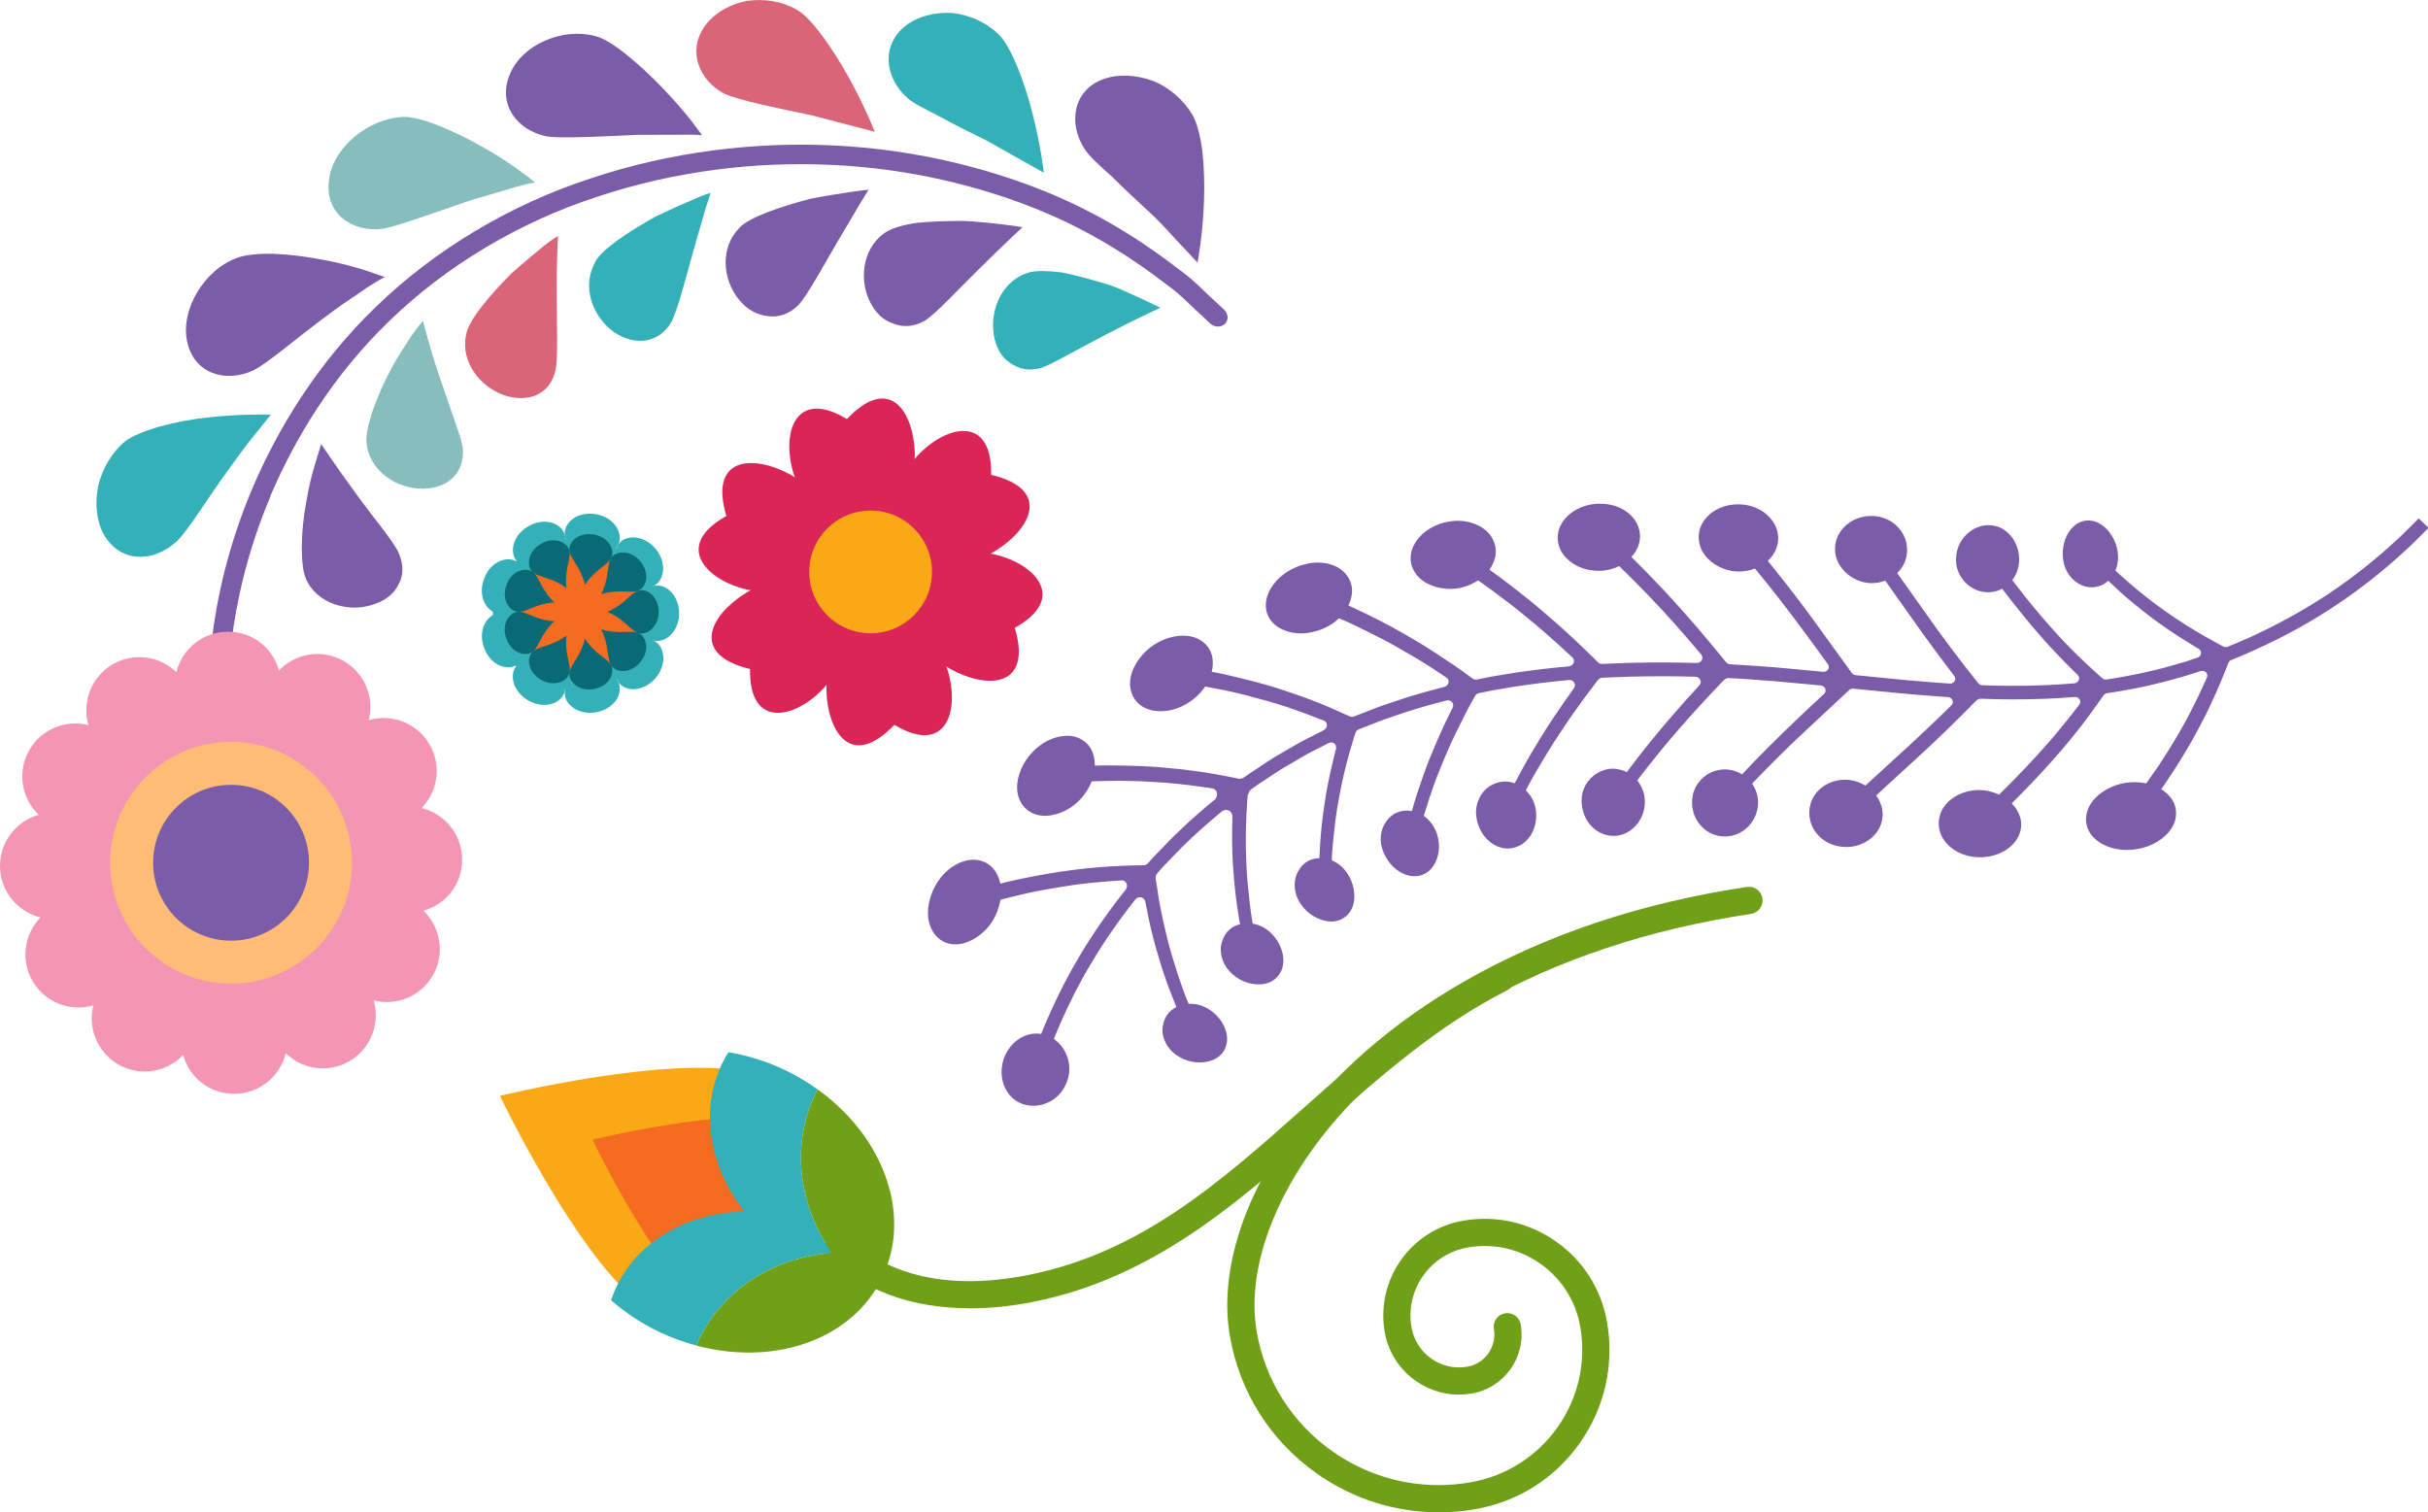 <svg xmlns="http://www.w3.org/2000/svg" id="Layer_2" data-name="Layer 2" viewBox="0 0 309.03 192.5"><defs><style>      .cls-1 {        fill: #096975;      }      .cls-2 {        fill: #fba817;      }      .cls-3 {        fill: #87bdbd;      }      .cls-4 {        fill: #da6478;      }      .cls-5 {        fill: #da2556;      }      .cls-6 {        fill: #7b5ca8;      }      .cls-7 {        fill: #709f18;      }      .cls-8 {        fill: #febc77;      }      .cls-9 {        fill: #33b0b8;      }      .cls-10 {        fill: #f56b20;      }      .cls-11 {        fill: #f495b3;      }    </style></defs><g id="Layer_1-2" data-name="Layer 1"><g><g><g><path class="cls-9" d="M62.74,78.13c0,5.28,4.72,9.57,10.54,9.57s10.55-4.28,10.55-9.57-4.72-9.57-10.55-9.57-10.54,4.28-10.54,9.57Z"></path><path class="cls-10" d="M65.74,78c0,4.29,3.58,7.78,8.01,7.78s8.01-3.48,8.01-7.78-3.59-7.78-8.01-7.78-8.01,3.48-8.01,7.78Z"></path><g><path class="cls-9" d="M66.08,84.41c.61-.54,1.14-2.01,1.88-3.07.7-1.08,1.48-1.75,1.49-1.75,0,0-1.03,0-2.26-.38-1.25-.33-2.59-1.12-3.42-1.14-1.59-.12-3.06,1.94-2.16,4.38.89,2.44,3.32,3.08,4.47,1.96Z"></path><path class="cls-9" d="M71.92,87.78c.12-.79-.42-2.27-.53-3.56-.16-1.27.01-2.29.01-2.29,0,0-.79.65-1.99,1.16-1.16.53-2.71.81-3.34,1.32-1.3.94-1.09,3.44,1.15,4.74,2.25,1.29,4.53.24,4.69-1.37Z"></path><path class="cls-9" d="M78.57,86.61c-.42-.69-1.78-1.47-2.69-2.39-.94-.88-1.46-1.77-1.46-1.77,0,0-.19,1-.78,2.17-.55,1.15-1.55,2.37-1.71,3.15-.39,1.56,1.38,3.33,3.93,2.9,2.55-.46,3.63-2.73,2.71-4.07Z"></path><path class="cls-9" d="M82.9,81.44c-.76-.25-2.31.01-3.59-.1-1.28-.07-2.26-.42-2.25-.41,0,0,.5.89.8,2.15.32,1.23.33,2.81.72,3.52.7,1.45,3.2,1.66,4.88-.31,1.64-1.99,1.02-4.42-.54-4.86Z"></path><path class="cls-9" d="M82.9,74.69c-.74.29-1.76,1.5-2.81,2.23-1.02.77-2.01,1.14-1.99,1.14-.02,0,.97.37,1.99,1.14,1.05.73,2.07,1.94,2.81,2.23,1.48.67,3.51-.8,3.54-3.37-.03-2.58-2.06-4.04-3.54-3.37Z"></path><path class="cls-9" d="M78.57,69.53c-.38.71-.4,2.28-.72,3.52-.3,1.26-.8,2.16-.8,2.16,0,0,.97-.34,2.25-.41,1.28-.11,2.84.15,3.59-.1,1.56-.44,2.19-2.87.54-4.86-1.68-1.96-4.17-1.76-4.88-.31Z"></path><path class="cls-9" d="M71.92,68.36c.16.79,1.17,2.01,1.71,3.15.59,1.17.78,2.17.78,2.17,0,0,.52-.89,1.46-1.77.91-.91,2.27-1.7,2.69-2.39.92-1.34-.16-3.61-2.71-4.07-2.55-.43-4.32,1.33-3.93,2.9Z"></path><path class="cls-9" d="M66.08,71.73c.64.51,2.18.79,3.34,1.32,1.2.51,1.99,1.16,1.99,1.16,0,0-.17-1.02-.01-2.29.11-1.28.65-2.77.53-3.56-.16-1.62-2.45-2.66-4.69-1.37-2.24,1.3-2.45,3.81-1.15,4.74Z"></path><path class="cls-9" d="M63.76,78.07c.83-.02,2.17-.81,3.42-1.14,1.23-.38,2.26-.38,2.26-.38,0,0-.79-.67-1.49-1.75-.74-1.06-1.27-2.53-1.88-3.07-1.15-1.12-3.59-.48-4.47,1.97-.9,2.44.57,4.5,2.16,4.38Z"></path></g></g><g><path class="cls-1" d="M67.94,82.82c.48-.42.89-1.57,1.47-2.39.55-.84,1.16-1.36,1.16-1.36,0,0-.8,0-1.77-.3-.97-.26-2.02-.87-2.67-.89-1.24-.09-2.39,1.51-1.68,3.42.69,1.91,2.59,2.41,3.49,1.53Z"></path><path class="cls-1" d="M72.51,85.46c.09-.62-.33-1.78-.41-2.78-.12-.99.01-1.79.01-1.79,0,0-.62.51-1.55.9-.9.42-2.11.64-2.61,1.03-1.01.73-.85,2.69.9,3.7,1.75,1,3.54.19,3.66-1.07Z"></path><path class="cls-1" d="M77.69,84.54c-.33-.53-1.39-1.15-2.1-1.86-.73-.68-1.14-1.38-1.14-1.38,0,0-.15.78-.61,1.69-.43.89-1.21,1.85-1.33,2.46-.3,1.22,1.08,2.6,3.06,2.26,1.99-.36,2.83-2.13,2.12-3.17Z"></path><path class="cls-1" d="M81.07,80.51c-.59-.2-1.8.01-2.8-.08-1-.05-1.77-.32-1.76-.32,0,0,.39.69.62,1.68.25.96.26,2.19.56,2.75.55,1.13,2.49,1.29,3.8-.24,1.28-1.55.79-3.45-.42-3.79Z"></path><path class="cls-1" d="M81.07,75.25c-.58.23-1.38,1.17-2.2,1.74-.8.6-1.57.89-1.55.89-.02,0,.75.29,1.55.89.82.57,1.62,1.51,2.2,1.74,1.16.52,2.74-.62,2.77-2.63-.03-2.01-1.61-3.15-2.77-2.63Z"></path><path class="cls-1" d="M77.69,71.21c-.3.55-.31,1.78-.56,2.74-.23.99-.63,1.69-.62,1.68,0,0,.76-.27,1.76-.32,1-.09,2.21.12,2.8-.08,1.22-.35,1.71-2.24.42-3.79-1.31-1.53-3.25-1.37-3.8-.24Z"></path><path class="cls-1" d="M72.51,70.3c.12.61.91,1.57,1.33,2.46.46.91.61,1.69.61,1.69,0,0,.41-.69,1.14-1.38.71-.71,1.77-1.33,2.1-1.86.71-1.05-.12-2.82-2.12-3.17-1.99-.34-3.37,1.04-3.06,2.26Z"></path><path class="cls-1" d="M67.94,72.93c.5.4,1.71.61,2.61,1.03.93.4,1.55.91,1.55.9,0,0-.13-.79-.01-1.79.08-1,.51-2.16.41-2.77-.13-1.26-1.91-2.08-3.66-1.07-1.75,1.02-1.91,2.97-.9,3.7Z"></path><path class="cls-1" d="M66.14,77.88c.65-.01,1.69-.63,2.67-.89.96-.3,1.76-.3,1.77-.3,0,0-.62-.52-1.16-1.37-.58-.82-.99-1.98-1.47-2.39-.9-.87-2.8-.37-3.49,1.53-.7,1.91.45,3.51,1.68,3.42Z"></path></g></g><g><g><path class="cls-5" d="M105.19,87.9c-.13-4.09,3.68-11.96,5.18-14.78.09-.17.17-.32.24-.45.11.1.23.22.37.35,2.32,2.19,8.46,8.43,9.65,12.34,1.55,5.13-.21,10.87-6.8,6.9-5.44,5.73-8.47,1-8.65-4.35Z"></path><path class="cls-5" d="M94.92,75.48c3.47-2.16,12.2-2.79,15.39-2.9.19,0,.36-.01.51-.01-.03.15-.07.31-.11.5-.74,3.11-3.07,11.54-5.87,14.53-3.67,3.91-9.52,5.25-9.37-2.44-7.69-1.84-5.11-6.84-.55-9.67Z"></path><path class="cls-5" d="M100.54,60.38c3.61,1.93,8.52,9.17,10.21,11.88.1.16.19.31.27.44-.14.05-.3.09-.49.15-3.06.92-11.53,3.12-15.51,2.18-5.22-1.22-9.31-5.62-2.57-9.34-2.25-7.58,3.37-7.84,8.1-5.31Z"></path><path class="cls-5" d="M116.43,57.7c.13,4.09-3.68,11.96-5.18,14.78-.09.17-.17.32-.24.45-.11-.1-.23-.22-.37-.35-2.32-2.19-8.46-8.43-9.65-12.34-1.55-5.13.21-10.87,6.8-6.9,5.44-5.73,8.47-1,8.65,4.35Z"></path><path class="cls-5" d="M126.7,70.12c-3.47,2.16-12.2,2.79-15.39,2.9-.19,0-.36.01-.51.01.03-.15.07-.31.11-.5.74-3.11,3.07-11.54,5.87-14.53,3.67-3.91,9.52-5.25,9.37,2.44,7.69,1.84,5.11,6.84.55,9.67Z"></path><path class="cls-5" d="M121.07,85.22c-3.61-1.93-8.52-9.17-10.21-11.88-.1-.16-.19-.31-.27-.44.14-.05.3-.09.49-.15,3.06-.92,11.53-3.12,15.51-2.18,5.22,1.22,9.31,5.62,2.57,9.34,2.25,7.58-3.37,7.84-8.1,5.31Z"></path></g><circle class="cls-2" cx="110.81" cy="72.8" r="7.81"></circle></g><path class="cls-6" d="M158.81,101.14s-.39,4.27-.19,8.39c.05,2.03.3,4.11.46,5.57.17,1.47.36,2.47.36,2.47,1.21.19,2.41.98,3.2,2.29.76,1.27.93,2.76.4,3.79-.56,1.13-1.62,1.68-2.9,1.65-1.24,0-2.63-.54-3.69-1.71-.99-1.1-1.33-2.61-.87-3.86.39-1.18,1.25-1.84,2.25-2.09,0,0-.63-3.3-.84-6.72-.15-1.74-.18-3.46-.17-4.78.02-1.33.03-2.22.03-2.22.02-.71-.79-1.09-1.36-.61,0,0-2.22,1.79-4.26,3.77-1.05.96-2,2.03-2.75,2.78-.38.38-.68.71-.88.95-.2.23-.32.37-.32.37-.15.17-.22.4-.19.62,0,0,.16,1.05.4,2.63.26,1.56.73,3.66,1.23,5.63.52,2,1.18,3.96,1.66,5.36.49,1.41.9,2.35.9,2.35,1.24-.06,2.55.43,3.62,1.55,1.01,1.07,1.5,2.49,1.2,3.6-.26,1.23-1.22,1.97-2.45,2.22-1.19.26-2.68.04-3.96-.87-1.19-.84-1.89-2.26-1.7-3.56.15-1.22.81-2.07,1.74-2.52,0,0-.31-.79-.79-1.98-.48-1.22-1.02-2.83-1.51-4.51-.52-1.69-.95-3.41-1.21-4.71-.27-1.32-.45-2.21-.45-2.21-.12-.61-.88-.78-1.28-.27,0,0-3.26,4.01-5.83,8.49-2.66,4.43-4.53,9.25-4.53,9.25,1.9,1.32,2.64,4.04,1.26,6.28-.75,1.32-2.24,2.2-3.77,2.22-2.98.09-4.85-2.87-3.89-5.91.77-2.24,2.8-3.56,4.79-3.23,0,0,1.93-4.99,4.69-9.57,2.66-4.64,6.05-8.77,6.05-8.77.41-.52.09-1.25-.54-1.21,0,0-.94.07-2.36.18-1.44.11-3.35.32-5.26.65-1.92.31-3.9.67-5.33,1.03-1.46.36-2.43.6-2.43.6-.24,1.31-.77,2.7-1.95,3.9-1.3,1.28-2.97,2.02-4.43,1.73-1.57-.31-2.56-1.58-2.81-3.26-.21-1.65.35-3.7,1.75-5.39,1.35-1.54,3.2-2.32,4.69-2,1.56.33,2.43,1.54,2.73,2.98,0,0,1.14-.32,2.89-.67,1.77-.35,4.03-.79,6.32-1.07,4.58-.61,9.01-.6,9.01-.6.22,0,.44-.11.6-.28,0,0,.46-.57,1.23-1.34.78-.77,1.74-1.87,2.82-2.84,2.09-2.03,4.37-3.85,4.37-3.85.58-.48.41-1.39-.3-1.49,0,0-.92-.13-2.3-.32-1.4-.18-3.31-.4-5.2-.49-3.85-.26-7.81-.07-7.81-.07-.51,1.24-1.36,2.45-2.75,3.38-1.54.97-3.35,1.3-4.7.71-1.46-.65-2.17-2.11-2.03-3.78.16-1.64,1.11-3.54,2.87-4.86,1.65-1.22,3.61-1.58,4.99-.95,1.47.67,2.03,2.02,2.02,3.5,0,0,1.17-.06,2.97-.02,1.8.04,4.07.07,6.39.32,4.58.38,8.9,1.35,8.9,1.35.25.05.52,0,.74-.17,0,0,.6-.43,1.52-1.03.92-.6,2.13-1.45,3.42-2.16,1.27-.75,2.54-1.49,3.54-1.96.98-.5,1.64-.84,1.64-.84.53-.28.57-.99.04-1.22,0,0-.89-.34-2.22-.85-1.34-.49-3.22-1.18-5.09-1.68-1.88-.52-3.86-1.05-5.33-1.34-1.49-.28-2.48-.47-2.48-.47-.77,1.11-1.87,2.1-3.43,2.72-1.71.64-3.57.56-4.75-.31-1.28-.94-1.67-2.53-1.17-4.13.52-1.57,1.85-3.25,3.88-4.16,1.89-.84,3.89-.79,5.11.14,1.3.98,1.53,2.4,1.2,3.86,0,0,1.17.2,2.93.63,1.76.43,3.99.96,6.21,1.72,2.21.73,4.31,1.49,5.87,2.19,1.52.68,2.54,1.13,2.54,1.13.18.09.4.08.6,0,0,0,.7-.27,1.75-.68,1.04-.43,2.47-.92,3.9-1.39,2.86-.95,5.78-1.67,5.78-1.67.59-.15.77-.86.29-1.19,0,0-.8-.53-1.99-1.32-1.21-.78-2.85-1.75-4.57-2.72-1.71-.96-3.48-1.82-4.84-2.48-1.36-.67-2.29-1.03-2.29-1.03-.97.95-2.27,1.6-3.93,1.86-1.79.26-3.59-.28-4.56-1.38-2.14-2.4.16-6.54,4.49-7.43,1.99-.43,3.91.13,4.88,1.32,1.03,1.23.97,2.7.33,4,0,0,4.37,1.94,8.29,4.31,1.97,1.15,3.86,2.43,5.23,3.35,1.38.95,2.26,1.63,2.26,1.63.17.12.39.17.6.13,0,0,.72-.14,1.81-.36,1.09-.17,2.54-.45,4-.64,2.92-.42,5.85-.67,5.85-.67.61-.06.89-.73.47-1.14,0,0-.7-.64-1.74-1.6-1.06-.96-2.5-2.24-4-3.45-2.98-2.49-6.26-4.75-6.26-4.75-1.09.69-2.45,1.2-4.08,1.06-1.76-.14-3.37-.95-4.08-2.27-1.57-2.79,1.35-6.33,5.58-6.38,1.93,0,3.65.9,4.38,2.22.77,1.39.48,2.83-.36,4.01,0,0,.96.66,2.35,1.72,1.38,1.08,3.19,2.46,4.9,3.97,3.46,2.94,6.56,6.09,6.56,6.09.15.15.36.22.57.21,0,0,.75-.03,1.87-.08,1.12-.06,2.62-.08,4.12-.1,3-.03,5.99.06,5.99.06.61.02.97-.62.6-1.07,0,0-2.41-2.9-5.02-5.73-2.6-2.81-5.43-5.54-5.43-5.54-1.15.57-2.5.78-4.06.45-1.67-.38-3.08-1.51-3.56-2.89-1.06-3.02,2.2-6.01,6.18-5.42,1.83.26,3.34,1.39,3.86,2.81.55,1.49.09,2.87-.86,3.9,0,0,3.3,3.22,6.28,6.59,3.01,3.35,5.76,6.8,5.76,6.8.13.16.33.26.55.27,0,0,2.96.16,5.91.4,2.94.27,5.89.55,5.89.55.57.06.94-.52.62-.96,0,0-2.2-3.07-4.5-6.12-2.29-3.06-4.78-6.06-4.78-6.06-1.16.43-2.52.57-3.97.03-1.57-.57-2.82-1.81-3.11-3.26-.67-3.11,2.76-5.71,6.49-4.74,1.71.45,3.04,1.72,3.42,3.17.39,1.53-.18,2.87-1.2,3.82,0,0,2.88,3.52,5.5,7.1,2.59,3.58,5.19,7.17,5.19,7.17.11.16.3.26.5.28,0,0,2.99.29,5.98.59,2.99.28,5.98.48,5.98.48.57.04.91-.55.58-.98,0,0-2.29-2.98-4.46-6.02-2.16-3.05-4.32-6.1-4.32-6.1-1.09.41-2.34.48-3.68-.12-1.43-.65-2.51-1.97-2.68-3.43-.38-3.16,2.97-5.5,6.17-4.42,1.49.5,2.59,1.76,2.89,3.22.3,1.53-.22,2.87-1.18,3.79,0,0,2.51,3.54,5.03,7.08,2.53,3.51,5.29,6.94,5.29,6.94.12.15.31.24.51.25,0,0,2.94.13,5.87.06,2.93-.04,5.85-.3,5.85-.3.56-.06.81-.7.42-1.07,0,0-2.71-2.58-5.07-5.35-2.39-2.75-4.54-5.63-4.54-5.63-.93.51-2.1.65-3.32.15-1.34-.57-2.33-1.83-2.52-3.29-.38-3.14,2.44-5.59,5.16-4.79,1.26.36,2.31,1.54,2.68,2.95.39,1.48.07,2.88-.71,3.89,0,0,2.47,3.32,5.33,6.47,2.81,3.17,6.13,6.03,6.13,6.03.15.13.35.18.54.15,0,0,2.95-.41,5.84-1.13,1.45-.31,2.87-.77,3.95-1.06,1.06-.35,1.77-.58,1.77-.58.54-.18.63-.85.16-1.13,0,0-3.25-1.89-6.11-4.06-1.45-1.1-2.81-2.23-3.79-3.11-.96-.9-1.61-1.5-1.61-1.5-.74.69-1.75,1.01-2.92.73-1.28-.34-2.35-1.46-2.71-2.86-.73-3.05,1.17-5.89,3.49-5.51,1.11.12,2.24,1.12,2.87,2.41.66,1.37.67,2.81.19,3.94,0,0,2.92,2.78,6.39,5.2,3.41,2.44,7.33,4.46,7.33,4.46.17.09.38.1.57.03,0,0,.42-.18,1.17-.49.74-.31,1.81-.76,3.05-1.37,2.5-1.19,5.75-2.95,8.81-5.01,3.07-2.05,5.93-4.39,7.97-6.26,1.03-.92,1.85-1.73,2.41-2.31.57-.57.9-.9.9-.9l1.25,1.2s-.34.34-.92.93c-.58.59-1.43,1.43-2.49,2.38-2.1,1.93-5.06,4.34-8.23,6.45-3.15,2.13-6.51,3.94-9.09,5.15-2.58,1.22-4.35,1.91-4.35,1.91-.19.07-.34.22-.41.4,0,0-1.51,4.1-3.67,8.13-2.1,4.03-4.86,7.93-4.86,7.93,1.26.79,2.08,1.99,1.84,3.59-.23,1.54-1.64,2.97-3.6,3.69-4.34,1.47-8.36-.91-7.76-4.06.25-1.48,1.53-2.8,3.22-3.52,1.56-.69,3.07-.7,4.39-.45,0,0,.58-.82,1.44-2.05.84-1.24,1.89-2.93,2.86-4.59,1.95-3.39,3.42-6.84,3.42-6.84.22-.5-.28-.98-.83-.8,0,0-2.89.98-5.87,1.66-2.96.73-5.99,1.14-5.99,1.14-.2.03-.39.14-.49.3,0,0-2.44,3.64-5.42,7.06-2.93,3.43-6.24,6.67-6.24,6.67,1,1.03,1.53,2.39.98,3.89-.53,1.44-2.06,2.57-3.93,2.88-4.03.64-7.12-2.29-6.17-5.32.42-1.41,1.79-2.54,3.43-2.95,1.53-.4,2.9-.14,4.08.38,0,0,2.81-2.72,5.37-5.59,2.59-2.86,4.84-5.86,4.84-5.86.33-.45-.05-1.01-.62-.97,0,0-2.98.26-5.97.29-2.99.06-5.96-.07-5.96-.07-.2,0-.4.07-.54.21,0,0-3.03,3.12-6.27,6.14-3.25,2.98-6.5,5.96-6.5,5.96.8,1.1,1.13,2.52.49,3.96-.59,1.37-2.06,2.39-3.68,2.57-3.52.39-6.07-2.56-5.12-5.58.44-1.4,1.71-2.49,3.25-2.83,1.41-.31,2.67,0,3.69.63,0,0,2.77-2.53,5.53-5.06,2.77-2.55,5.42-5.16,5.42-5.16.39-.38.11-1.01-.46-1.05,0,0-3.02-.2-6.02-.48-3-.3-6-.59-6-.59-.2-.02-.4.04-.54.18,0,0-3.16,2.95-6.32,5.9-3.14,2.96-6.03,6.01-6.03,6.01.75,1.08,1.02,2.48.48,3.94-.52,1.4-1.76,2.45-3.17,2.71-3.01.56-5.5-2.16-4.85-5.24.32-1.42,1.43-2.61,2.84-3.04,1.3-.38,2.47-.14,3.42.45,0,0,2.45-2.63,5.09-5.18,2.63-2.56,5.35-5.07,5.35-5.07.4-.37.15-1.01-.42-1.07,0,0-2.93-.27-5.86-.54-1.46-.11-2.93-.22-4.02-.3-1.1-.06-1.83-.1-1.83-.1-.21-.01-.42.07-.57.21,0,0-3.02,3.1-5.79,6.31-2.8,3.19-5.29,6.51-5.29,6.51.82,1.01,1.21,2.38.83,3.88-.37,1.43-1.45,2.6-2.74,3.01-2.77.85-5.41-1.58-5.15-4.72.13-1.47,1.08-2.73,2.39-3.32,1.2-.56,2.38-.37,3.34.09,0,0,2.1-2.83,4.43-5.6,1.16-1.37,2.36-2.74,3.27-3.76.93-1.01,1.54-1.68,1.54-1.68.39-.42.08-1.08-.52-1.1,0,0-2.96-.09-5.92-.05-1.48.01-2.96.05-4.07.1-1.11.05-1.85.08-1.85.08-.21.01-.41.12-.54.28,0,0-2.67,3.4-4.96,6.93-1.16,1.74-2.23,3.56-3,4.87-.77,1.33-1.23,2.25-1.23,2.25.92.88,1.46,2.19,1.3,3.73-.15,1.47-.98,2.78-2.13,3.32-2.4,1.21-5.21-.8-5.5-3.93-.11-1.44.56-2.89,1.72-3.64,1.08-.67,2.19-.75,3.19-.37,0,0,.41-.77,1.03-1.92.63-1.17,1.52-2.68,2.47-4.2.94-1.53,1.95-3.02,2.73-4.13.79-1.12,1.32-1.87,1.32-1.87.34-.47-.04-1.09-.64-1.03,0,0-2.89.25-5.76.67-1.44.2-2.86.47-3.93.64-1.06.22-1.77.36-1.77.36-.21.04-.39.17-.49.35,0,0-.54.92-1.27,2.35-.73,1.45-1.67,3.3-2.48,5.24-.82,1.93-1.55,3.81-2.02,5.28-.46,1.44-.76,2.4-.76,2.4,1.04.73,1.78,1.93,1.92,3.46.13,1.45-.4,2.85-1.31,3.6-1.95,1.55-4.96.08-5.91-2.91-.44-1.42-.07-2.88.86-3.85.84-.91,1.95-1.07,2.94-.92,0,0,.21-.85.61-2.07.4-1.22.96-2.89,1.61-4.54.66-1.62,1.38-3.28,1.96-4.52.6-1.21,1-2.02,1-2.02.26-.51-.21-1.07-.8-.92,0,0-2.86.71-5.66,1.65-1.4.45-2.79.95-3.81,1.37-1.03.4-1.71.67-1.71.67-.19.09-.34.25-.4.44,0,0-1.36,4.1-2.07,8.18-.4,1.98-.61,4.08-.76,5.55-.15,1.48-.18,2.49-.18,2.49,1.13.45,2.14,1.51,2.61,2.94.46,1.38.32,2.89-.4,3.77-.78.95-1.91,1.28-3.15.96-1.21-.29-2.45-1.09-3.23-2.47-.73-1.28-.74-2.82-.03-3.94.62-1.07,1.61-1.51,2.63-1.54,0,0,.09-3.42.65-6.9.24-1.78.62-3.48.92-4.81.32-1.33.54-2.22.54-2.22.14-.55-.42-.99-.94-.72,0,0-.64.33-1.6.82-.97.46-2.21,1.2-3.44,1.93-1.26.69-2.42,1.54-3.33,2.12-.91.58-1.48,1.02-1.48,1.02-.21.16-.35.4-.37.65Z"></path><path class="cls-7" d="M183.09,192.5c-5.53,0-10.91-1.7-15.51-4.95-5.89-4.16-9.81-10.36-11.04-17.47-.67-3.87-.33-8.09.99-12.55,1.34-4.49,3.61-8.98,6.77-13.36,5.34-7.39,12.98-14.05,22.11-19.27,10.4-5.95,22.5-9.99,35.94-12,.95-.14,1.83.51,1.97,1.46.14.95-.51,1.83-1.46,1.97-13.02,1.95-24.7,5.85-34.73,11.59-8.71,4.98-15.98,11.3-21.02,18.29-5.73,7.94-8.34,16.42-7.16,23.29,1.07,6.2,4.49,11.61,9.62,15.23,4.02,2.83,8.71,4.31,13.52,4.31,1.34,0,2.7-.12,4.05-.35,4.51-.78,8.45-3.27,11.1-7.01,2.64-3.74,3.67-8.29,2.89-12.8-.56-3.26-2.36-6.1-5.06-8.01-2.7-1.91-5.98-2.65-9.24-2.08-4.79.83-8.01,5.39-7.18,10.17.58,3.34,3.76,5.59,7.1,5.01,2.26-.39,3.77-2.54,3.39-4.8-.16-.94.47-1.84,1.41-2,.94-.16,1.84.47,2,1.41.71,4.14-2.07,8.08-6.21,8.8-.55.09-1.1.14-1.64.14-4.59,0-8.65-3.3-9.46-7.97-1.15-6.67,3.34-13.03,10.01-14.17,4.17-.72,8.37.23,11.82,2.67,3.46,2.44,5.75,6.08,6.47,10.25.94,5.43-.3,10.89-3.47,15.39-3.17,4.5-7.91,7.49-13.34,8.42-1.55.27-3.1.4-4.65.4Z"></path><g><path class="cls-6" d="M34.43,63.17c-3.09,7.3-4.39,13.83-4.95,18.41-.3,2.29-.36,4.12-.48,5.35,0,.47-.02.83-.02,1.13-.82-.28-1.65-.54-2.48-.8,0-.15,0-.28,0-.45.12-1.28.18-3.17.49-5.55.57-4.75,1.93-11.52,5.12-19.07,3.2-7.52,8.22-15.89,15.73-23.13,7.48-7.25,17.1-13.02,27.34-16.35,10.23-3.42,20.99-4.69,30.98-4.19,10.01.48,19.26,2.77,26.8,5.82,7.58,3.06,13.31,7.03,17.13,9.98,1.97,1.4,3.25,2.88,4.24,3.72.95.89,1.46,1.37,1.46,1.37.56.53.61,1.35.11,1.82-.5.47-1.34.45-1.88-.06,0,0-.49-.46-1.4-1.32-.96-.8-2.17-2.23-4.08-3.58-3.68-2.84-9.2-6.67-16.53-9.63-7.3-2.95-16.26-5.18-25.98-5.64-9.71-.49-20.15.75-30.06,4.06-9.93,3.23-19.21,8.8-26.4,15.78-7.23,6.96-12.07,15.04-15.16,22.3Z"></path><path class="cls-9" d="M22.4,69.01c1.49-1.36,4.11-5.76,6.83-9.43,1.31-1.86,2.61-3.57,3.63-4.78.98-1.23,1.61-2.02,1.61-2.02,0,0-3.61-.13-7.84.34-4.23.42-8.82,1.66-10.64,3.01-1.71,1.37-2.93,3.47-3.48,5.66-.46,2.23-.25,4.52.72,6.28,2.1,3.56,6.14,3.59,9.17.93Z"></path><path class="cls-6" d="M32.28,47.12c1.8-.88,5.71-4.29,9.44-7.02,1.83-1.4,3.71-2.57,4.99-3.49,1.34-.86,2.25-1.35,2.25-1.35,0,0-.89-.31-2.26-.78-1.42-.47-3.3-.97-5.37-1.37-2.07-.41-4.33-.71-6.37-.8-1.97-.05-3.72.11-4.77.51-4.28,1.54-7.26,6.71-6.36,10.7.84,3.99,4.81,5.29,8.45,3.61Z"></path><path class="cls-3" d="M48.71,29.13c1.96-.36,6.86-2.16,11.15-3.62,2.17-.64,4.23-1.24,5.74-1.69,1.49-.44,2.49-.6,2.49-.6,0,0-2.87-2.39-6.48-4.41-3.59-2.06-8.11-4.04-10.32-3.93-4.4.21-9.01,3.91-9.43,8.15-.5,4.1,2.86,6.57,6.86,6.1Z"></path><path class="cls-6" d="M69.58,17.37c1.93.27,6.99.01,11.41-.2,2.22,0,4.32-.01,5.86-.02,1.53-.05,2.51.06,2.51.06,0,0-.56-.74-1.42-1.9-.89-1.11-2.13-2.57-3.57-4.07-2.84-2.96-6.55-6.18-8.62-6.65-4.13-1.11-9.32,1.06-10.86,4.88-1.58,3.7.81,7.1,4.68,7.89Z"></path><path class="cls-4" d="M92.29,11.97c1.75.78,6.65,1.81,10.96,2.69,2.15.56,4.17,1.09,5.66,1.48,1.48.36,2.42.64,2.42.64,0,0-.33-.88-.91-2.15-.58-1.28-1.42-3.03-2.43-4.84-2-3.62-4.78-7.6-6.63-8.58-1.82-1.05-4.11-1.4-6.23-1.1-2.12.36-4.07,1.47-5.28,3.02-2.42,3.14-1.03,7.05,2.43,8.85Z"></path><path class="cls-9" d="M115.47,12.45c.73.68,2.26,1.42,4.08,2.36,1.82,1,3.93,2.06,5.93,3.03,3.91,2.2,7.38,4.15,7.38,4.15,0,0-.41-3.57-1.47-7.63-1.02-4.09-2.78-8.59-4.34-10.03-1.53-1.49-3.69-2.45-5.85-2.68-2.17-.13-4.33.4-5.9,1.6-3.14,2.42-2.76,6.56.16,9.19Z"></path><path class="cls-6" d="M138.07,19c.55.85,1.83,2.05,3.39,3.42,1.51,1.5,3.29,3.17,4.97,4.71,1.67,1.55,3.1,3.27,4.21,4.4,1.09,1.16,1.78,1.9,1.78,1.9,0,0,.68-3.54.82-7.79.08-2.12.02-4.41-.21-6.44-.26-1.95-.7-3.61-1.25-4.57-1.11-1.89-3-3.55-5.11-4.36-2.13-.76-4.43-.88-6.31-.17-3.76,1.43-4.46,5.55-2.29,8.91Z"></path><path class="cls-6" d="M38.93,73.63c-.71-1.56-.69-5.85.05-9.74.32-1.96.79-3.8,1.22-5.14.42-1.36.68-2.22.68-2.22,0,0,2.03,3.04,4.33,6.17,2.26,3.15,5.06,6.41,5.58,7.8.61,1.46.56,2.82-.09,3.94-.55,1.15-1.69,2.06-3.32,2.55-3.09,1.01-7.11-.17-8.46-3.35Z"></path><path class="cls-3" d="M46.66,56.48c-.25-1.73,1.12-5.77,3-9.28.9-1.78,2.01-3.32,2.76-4.53.81-1.15,1.42-1.83,1.42-1.83,0,0,.83,3.4,2.12,7.17.63,1.83,1.28,3.74,1.84,5.36.59,1.65,1.05,2.99,1.11,3.76.21,3.04-1.84,5.06-5.15,5.08-3.34-.02-6.71-2.27-7.1-5.74Z"></path><path class="cls-4" d="M59.33,42.61c.26-1.79,2.98-5.02,5.8-7.84,1.46-1.3,2.93-2.52,4.02-3.41,1.1-.89,1.88-1.32,1.88-1.32,0,0-.22,3.51-.17,7.51,0,3.99.19,8.05-.16,9.58-.7,3.11-3.44,4.16-6.48,3.2-3.13-1.08-5.62-4.28-4.9-7.72Z"></path><path class="cls-9" d="M75.73,33.39c.79-1.62,4.31-3.93,7.78-5.86,1.76-.84,3.49-1.61,4.78-2.16,1.28-.59,2.15-.8,2.15-.8,0,0-.27.84-.69,2.15-.39,1.34-.91,3.16-1.46,5.07-1.07,3.84-2.07,7.76-2.84,9.2-1.63,2.76-4.67,3.08-7.35,1.25-2.71-1.96-4.08-5.78-2.36-8.83Z"></path><path class="cls-6" d="M94.08,29.03c1.19-1.35,5.17-2.7,9.02-3.72,1.91-.38,3.77-.66,5.16-.87,1.39-.22,2.29-.28,2.29-.28,0,0-.47.76-1.2,1.95-.71,1.2-1.67,2.83-2.68,4.53-1.99,3.4-3.94,7.01-5.07,8.21-1.15,1.13-2.49,1.58-3.82,1.39-1.32-.12-2.63-.76-3.71-2.08-2.14-2.6-2.43-6.65.02-9.13Z"></path><path class="cls-6" d="M112.95,29.43c.74-.42,2.17-.86,3.9-1.08,1.72-.16,3.77-.23,5.76-.23,3.91.2,7.53.8,7.53.8,0,0-2.69,2.49-5.46,5.25-2.79,2.72-5.58,5.79-6.97,6.65-1.39.8-2.77.87-4,.37-1.25-.39-2.35-1.39-3.06-2.93-1.42-3.07-.69-7.06,2.29-8.83Z"></path><path class="cls-9" d="M131.05,34.66c.83-.22,2.3-.2,4.06.01,1.69.34,3.68.87,5.59,1.45,1.91.58,3.57,1.48,4.88,2.04,1.29.61,2.12,1.01,2.12,1.01,0,0-3.35,1.53-6.8,3.34-1.69.9-3.46,1.84-4.97,2.64-1.54.85-2.81,1.53-3.57,1.72-1.53.4-2.79.04-3.83-.7-1.06-.7-1.81-1.96-2.05-3.63-.5-3.34,1.23-7,4.58-7.88Z"></path></g><g><path class="cls-11" d="M0,110.22c0-3.1,2.09-5.7,4.93-6.5-2.2-2.1-2.78-5.51-1.19-8.26,1.55-2.68,4.66-3.89,7.52-3.16-.86-2.92.35-6.16,3.1-7.75,2.68-1.55,5.98-1.04,8.09,1.02.72-2.96,3.38-5.16,6.56-5.16s5.7,2.09,6.5,4.93c2.1-2.2,5.51-2.78,8.26-1.19,2.68,1.55,3.89,4.66,3.16,7.52,2.92-.86,6.16.35,7.75,3.1,1.55,2.68,1.04,5.98-1.02,8.09,2.96.72,5.16,3.38,5.16,6.56s-2.09,5.7-4.93,6.5c2.2,2.1,2.78,5.51,1.19,8.26-1.55,2.68-4.66,3.89-7.52,3.16.86,2.92-.35,6.16-3.1,7.75-2.68,1.55-5.98,1.04-8.09-1.02-.72,2.96-3.38,5.16-6.56,5.16s-5.7-2.09-6.5-4.93c-2.1,2.2-5.51,2.78-8.26,1.19-2.68-1.55-3.89-4.66-3.16-7.52-2.92.86-6.16-.35-7.75-3.1-1.55-2.68-1.04-5.98,1.02-8.09-2.96-.72-5.16-3.38-5.16-6.56Z"></path><path class="cls-8" d="M29.41,125.21c8.49,0,15.39-6.9,15.39-15.39s-6.9-15.39-15.39-15.39-15.39,6.9-15.39,15.39,6.9,15.39,15.39,15.39Z"></path><circle class="cls-6" cx="29.41" cy="109.82" r="9.92"></circle></g><path class="cls-7" d="M123.44,166.53c-7.48,0-13.79-2.31-17.95-6.71-.66-.69-.63-1.79.07-2.45s1.79-.63,2.45.07c2.25,2.38,8.97,7.61,22.84,4.86,14.35-2.85,24.43-11.81,35.1-21.29,7.39-6.57,15.03-13.36,24.25-18.01.85-.43,1.89-.09,2.33.77.43.85.09,1.89-.77,2.33-8.82,4.45-16.29,11.09-23.51,17.51-10.55,9.38-21.46,19.07-36.73,22.1-2.8.56-5.51.83-8.09.83Z"></path><g><path class="cls-2" d="M98.62,156.06c-7.76-.33-14.34,2.46-16.95,7.97-.24.51-.44,1.02-.6,1.55-7.98-6.34-17.44-26.09-17.44-26.09,0,0,21.27-5.2,31.23-3.05-.3.46-.58.94-.82,1.45-2.61,5.51-.59,12.37,4.58,18.16Z"></path><path class="cls-10" d="M104.32,158.75c-6.41-.27-11.85,2.04-14,6.59-.2.42-.36.85-.5,1.28-6.59-5.24-14.41-21.55-14.41-21.55,0,0,17.57-4.29,25.8-2.52-.25.38-.48.78-.68,1.2-2.15,4.55-.49,10.22,3.78,15Z"></path><g><path class="cls-9" d="M105.89,159.49c-7.29.56-13.85,4.54-16.98,11.15-.1.21-.17.43-.26.64-1.55-.42-3.09-.96-4.62-1.68-2.35-1.11-4.44-2.51-6.26-4.1.19-.56.41-1.12.67-1.67,2.82-5.97,9.12-9.39,16.26-9.63-4.34-5.67-5.68-12.71-2.86-18.68.26-.55.55-1.07.87-1.58,2.38.39,4.79,1.13,7.14,2.24,1.52.72,2.92,1.57,4.23,2.5-.11.2-.23.4-.33.61-3.13,6.61-2.05,14.21,2.14,20.2Z"></path><path class="cls-7" d="M113,160.87c-.19.56-.41,1.12-.67,1.67s-.55,1.07-.87,1.58c-4.28,6.84-13.58,9.64-22.81,7.16.09-.21.16-.43.26-.64,3.13-6.61,9.69-10.59,16.98-11.15-4.19-5.99-5.27-13.59-2.14-20.2.1-.21.22-.4.33-.61,7.77,5.57,11.5,14.53,8.92,22.18Z"></path></g></g></g></g></svg>